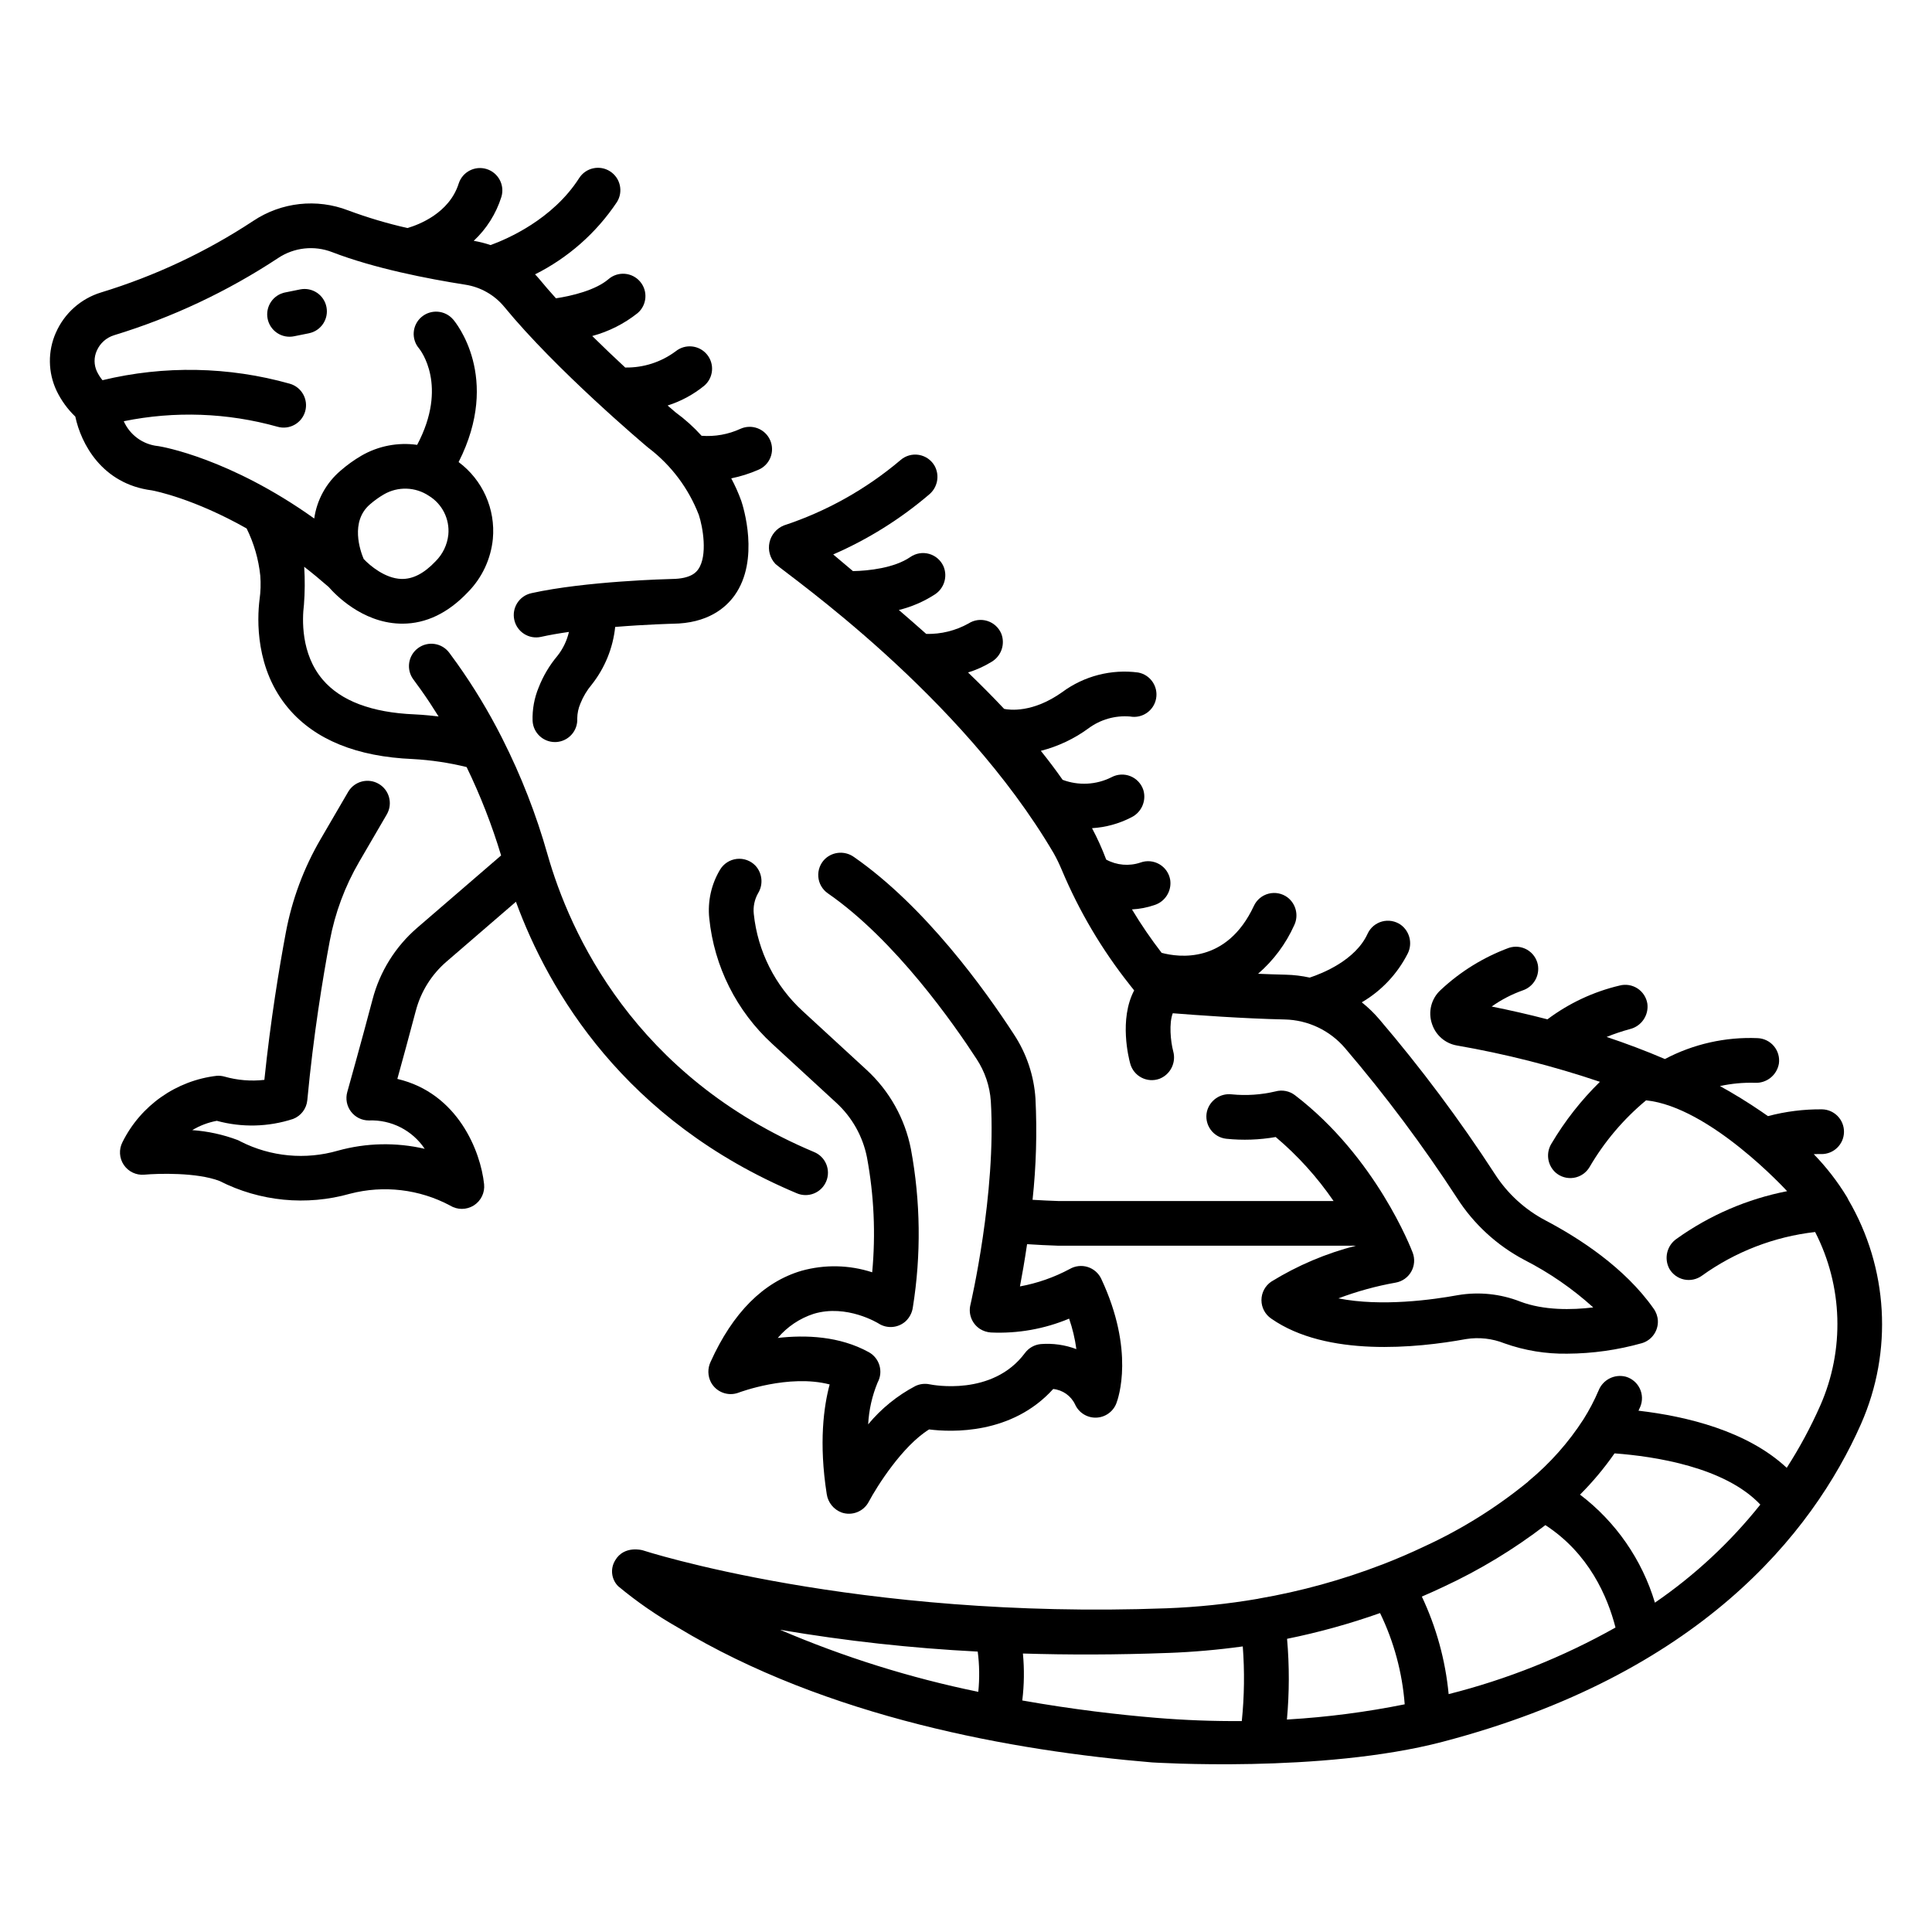 <?xml version="1.0" encoding="UTF-8"?>
<!-- The Best Svg Icon site in the world: iconSvg.co, Visit us! https://iconsvg.co -->
<svg fill="#000000" width="800px" height="800px" version="1.1" viewBox="144 144 512 512" xmlns="http://www.w3.org/2000/svg">
 <g>
  <path d="m526.32 605.59c67.734-17.758 97.895-54.863 110.91-84.312l-0.004-0.004c8.453-19.191 7.18-41.27-3.418-59.363-0.109-0.258-0.238-0.504-0.383-0.742-2.488-4.086-5.426-7.875-8.762-11.305 0.645-0.023 1.297-0.039 1.957-0.023h0.004c3.273 0.066 5.981-2.531 6.051-5.805 0.066-3.273-2.531-5.981-5.805-6.051-4.84-0.047-9.664 0.559-14.344 1.801-0.594-0.422-1.195-0.84-1.805-1.254-3.527-2.406-7.164-4.644-10.918-6.711 3.035-0.664 6.141-0.957 9.246-0.867 3.098 0.168 5.832-2.004 6.371-5.059 0.242-1.668-0.234-3.359-1.316-4.652-1.078-1.293-2.66-2.066-4.344-2.125-8.527-0.352-17 1.559-24.551 5.539-5.109-2.199-10.281-4.129-15.441-5.859h0.004c2.023-0.82 4.094-1.516 6.203-2.086 3.008-0.75 4.984-3.633 4.594-6.711-0.262-1.664-1.211-3.137-2.621-4.055-1.406-0.914-3.141-1.191-4.762-0.758-6.918 1.637-13.418 4.684-19.102 8.949-5.066-1.32-10.016-2.438-14.773-3.394h-0.004c2.531-1.797 5.293-3.234 8.215-4.273 2.863-0.953 4.578-3.879 4.016-6.844-0.34-1.656-1.375-3.094-2.84-3.941-1.469-0.844-3.227-1.023-4.836-0.492-6.703 2.477-12.848 6.269-18.062 11.156-2.504 2.269-3.41 5.816-2.305 9.008l0.051 0.148c1 2.891 3.484 5.019 6.5 5.555 12.875 2.231 25.562 5.449 37.945 9.633-4.969 4.871-9.281 10.367-12.828 16.355-1.527 2.453-1.109 5.641 0.996 7.621 1.32 1.199 3.106 1.738 4.867 1.469 1.762-0.266 3.309-1.312 4.215-2.844 3.922-6.731 8.996-12.715 14.984-17.691 16.906 1.723 37.238 23.922 37.371 24.07l0.004 0.004c-10.551 2.059-20.539 6.363-29.281 12.617-2.594 1.785-3.414 5.242-1.895 8 0.848 1.438 2.258 2.449 3.891 2.793 1.633 0.34 3.336-0.023 4.688-1 8.852-6.367 19.188-10.359 30.02-11.59 7.367 14.34 7.867 31.234 1.367 45.988-2.531 5.723-5.504 11.238-8.891 16.504-10.484-9.781-26.543-13.656-39.285-15.137 0.148-0.348 0.324-0.688 0.469-1.039 0.648-1.555 0.602-3.312-0.125-4.832-0.723-1.516-2.062-2.656-3.676-3.133-2.988-0.793-6.094 0.773-7.238 3.641-1.133 2.648-2.469 5.203-4.004 7.637-3.965 6.148-8.848 11.652-14.48 16.32-0.113 0.098-0.215 0.207-0.32 0.309-8.348 6.812-17.523 12.539-27.312 17.039-3.664 1.742-7.394 3.348-11.18 4.812-0.027 0.008-0.055 0.012-0.078 0.023h-0.004c-10.578 4.074-21.535 7.094-32.707 9.02-0.059 0.012-0.109 0.035-0.172 0.047-8.008 1.375-16.098 2.215-24.219 2.519-82.316 3.078-138.87-15.375-138.87-15.375 0 0-4.891-1.398-7.269 2.668h0.004c-1.359 2.188-1.039 5.019 0.777 6.848 4.934 4.106 10.223 7.762 15.805 10.934 39.59 23.93 89.137 32.719 125.7 35.77-0.016-0.012 44.953 2.934 77.012-5.469zm45.473-76.324c0.023-0.035 0.055-0.074 0.078-0.109 10.617 0.789 29.223 3.609 38.637 13.578v-0.004c-7.977 10-17.391 18.758-27.938 25.992-3.418-11.406-10.367-21.43-19.848-28.633 3.336-3.332 6.371-6.957 9.07-10.824zm-45.188 35.227c9.547-4.438 18.582-9.91 26.938-16.32 11.531 7.492 16.473 18.918 18.582 27.137-13.895 7.816-28.762 13.75-44.219 17.648-0.852-8.961-3.258-17.707-7.102-25.848 1.945-0.84 3.883-1.703 5.801-2.617zm-41.52 13.809c8.363-1.695 16.598-3.977 24.645-6.824 3.676 7.578 5.891 15.785 6.531 24.184-10.18 2.051-20.488 3.394-30.855 4.012l-0.363 0.023 0.004-0.004c0.652-7.113 0.664-14.273 0.039-21.391zm-70.004 3.898c11.898 0.367 24.746 0.363 38.516-0.156v0.004c6.609-0.246 13.199-0.824 19.75-1.73 0.504 6.586 0.418 13.207-0.258 19.781-7.516 0.059-15.121-0.227-22.809-0.863-9.703-0.809-21.914-2.203-35.363-4.594h-0.004c0.508-4.129 0.566-8.301 0.168-12.438zm-11.973-0.516v0.004c0.457 3.539 0.508 7.117 0.148 10.668-18.02-3.695-35.617-9.207-52.527-16.445 17.332 2.953 34.82 4.883 52.379 5.777z"/>
  <path d="m158.81 232.15c-2.188 4.934-2.113 10.574 0.203 15.445 1.23 2.547 2.906 4.852 4.945 6.809 1.508 7.133 7.039 17.852 20.301 19.551 0.992 0.184 11.168 2.223 25.098 10.086 1.941 3.922 3.168 8.16 3.621 12.516 0.168 2.117 0.102 4.246-0.199 6.348-0.637 5.199-1.16 18.422 7.691 28.852 7.019 8.27 18.078 12.777 32.926 13.398 4.812 0.262 9.59 0.973 14.266 2.125 3.66 7.555 6.715 15.387 9.137 23.422l-22.211 19.152c-5.785 4.981-9.922 11.602-11.852 18.988-2.949 11.199-6.668 24.422-6.703 24.555-0.504 1.789-0.141 3.707 0.98 5.184 1.121 1.48 2.867 2.352 4.723 2.348 5.914-0.25 11.527 2.598 14.82 7.516-7.59-1.758-15.496-1.59-23 0.488-8.59 2.488-17.801 1.625-25.773-2.414-0.258-0.152-0.523-0.285-0.797-0.398-3.863-1.453-7.918-2.34-12.035-2.625 2.004-1.203 4.207-2.039 6.508-2.469 6.644 1.816 13.676 1.645 20.223-0.5 2.094-0.809 3.547-2.731 3.758-4.965 1.609-17.223 4.133-32.504 5.965-42.285h0.004c1.379-7.375 4.023-14.457 7.805-20.938l7.32-12.562v-0.004c1.605-2.824 0.637-6.414-2.168-8.047-2.809-1.637-6.406-0.707-8.074 2.082l-7.32 12.562c-4.465 7.652-7.582 16.012-9.215 24.719-1.727 9.211-4.047 23.172-5.695 39.082v0.004c-3.555 0.406-7.156 0.109-10.598-0.875-0.641-0.176-1.305-0.246-1.969-0.207-10.785 1.246-20.211 7.863-25.039 17.59-0.992 1.922-0.855 4.234 0.355 6.031 1.211 1.793 3.305 2.785 5.457 2.586 3.535-0.324 13.891-0.648 19.918 1.672 10.688 5.438 23.035 6.644 34.574 3.379 8.922-2.324 18.391-1.207 26.523 3.133 1.922 1.188 4.356 1.176 6.269-0.027 1.914-1.203 2.977-3.391 2.738-5.637-0.914-8.688-6.938-24.145-22.988-27.898 1.359-4.914 3.242-11.793 4.891-18.055h0.004c1.324-5.066 4.164-9.609 8.133-13.027l18.398-15.867c8.664 23.652 28.707 58.02 74.387 77.238 1.453 0.637 3.102 0.664 4.574 0.074 1.477-0.586 2.652-1.742 3.266-3.207 0.617-1.461 0.617-3.109 0.008-4.578-0.609-1.465-1.781-2.621-3.254-3.215-47.641-20.043-64.707-58.07-70.641-78.957-2.969-10.492-6.941-20.676-11.855-30.41-0.09-0.215-0.191-0.418-0.309-0.617-3.434-6.766-7.359-13.266-11.75-19.449-0.691-0.973-1.387-1.926-2.09-2.867v0.004c-1.953-2.629-5.664-3.176-8.293-1.223-2.629 1.953-3.176 5.664-1.223 8.293 0.652 0.879 1.305 1.777 1.957 2.688 1.652 2.309 3.211 4.699 4.727 7.129-3.664-0.457-6.195-0.555-6.383-0.562-11.363-0.473-19.559-3.578-24.348-9.223-5.82-6.856-5.406-16.09-4.961-19.742h0.004c0.262-3.375 0.285-6.766 0.074-10.145 2.133 1.652 4.297 3.438 6.492 5.356 1.742 2 8.766 9.328 18.715 9.703 0.27 0.012 0.535 0.016 0.801 0.016 6.281 0 12.121-2.809 17.379-8.355 3.754-3.812 6.082-8.793 6.609-14.117 0.73-7.902-2.707-15.617-9.074-20.355 11.391-22.469-0.891-37.141-1.461-37.801v0.004c-2.144-2.484-5.891-2.769-8.387-0.637-1.191 1.016-1.926 2.469-2.047 4.031-0.117 1.562 0.391 3.109 1.414 4.297 0.344 0.422 7.793 9.875-0.508 25.547-5.106-0.727-10.309 0.285-14.773 2.867-1.965 1.148-3.816 2.481-5.531 3.977-3.793 3.231-6.273 7.738-6.973 12.672-22.375-15.965-40.312-19.023-41.195-19.164-0.074-0.012-0.148-0.023-0.223-0.031-3.981-0.414-7.434-2.926-9.055-6.586 13.504-2.758 27.469-2.258 40.738 1.461 3.144 0.902 6.43-0.918 7.332-4.062 0.902-3.148-0.914-6.43-4.062-7.336-16.195-4.562-33.293-4.883-49.648-0.934-0.574-0.699-1.062-1.461-1.457-2.269-0.836-1.762-0.852-3.797-0.043-5.57 0.859-1.961 2.531-3.453 4.582-4.082 15.395-4.699 30.035-11.59 43.473-20.457 4.223-2.812 9.555-3.398 14.289-1.57 11.207 4.324 25.383 7.082 35.301 8.633 4.062 0.629 7.75 2.727 10.359 5.902 13.688 16.688 36.945 36.316 37.934 37.145 0.121 0.102 0.246 0.199 0.371 0.297v-0.004c5.949 4.559 10.523 10.672 13.223 17.664 1.059 3.156 2.41 10.816-0.164 14.441-0.445 0.617-1.777 2.5-6.953 2.547-0.926 0.023-22.863 0.566-37.285 3.769l0.004 0.004c-3.195 0.707-5.211 3.875-4.5 7.07 0.707 3.195 3.875 5.211 7.07 4.5 2.277-0.508 4.801-0.941 7.41-1.312-0.539 2.324-1.586 4.504-3.074 6.371-2.086 2.488-3.758 5.301-4.941 8.328-1.168 2.812-1.719 5.844-1.617 8.891 0.172 3.137 2.769 5.594 5.91 5.598 0.109 0 0.223-0.004 0.332-0.008h0.004c3.266-0.184 5.769-2.981 5.586-6.246 0.016-1.363 0.301-2.707 0.836-3.957 0.73-1.828 1.746-3.531 3.016-5.035 3.473-4.398 5.621-9.691 6.203-15.266 8.328-0.676 15.164-0.844 15.242-0.848 9.203-0.09 14.008-4.148 16.418-7.531 6.719-9.445 2.266-23.527 1.734-25.102l-0.004 0.004c-0.734-2.023-1.617-3.996-2.633-5.894 2.457-0.5 4.856-1.258 7.156-2.258 1.465-0.605 2.625-1.777 3.223-3.25 0.594-1.473 0.574-3.121-0.055-4.578-0.629-1.457-1.816-2.598-3.297-3.172-1.48-0.574-3.129-0.531-4.578 0.121-3.223 1.484-6.769 2.121-10.309 1.852-2.07-2.297-4.375-4.371-6.871-6.191-0.312-0.266-1.062-0.902-2.133-1.832 3.527-1.117 6.812-2.891 9.684-5.223 2.477-2.094 2.812-5.793 0.75-8.297s-5.754-2.887-8.285-0.855c-3.859 2.879-8.566 4.394-13.383 4.309-2.769-2.566-5.754-5.398-8.742-8.352 4.383-1.18 8.48-3.246 12.031-6.074 2.484-2.133 2.773-5.875 0.641-8.359-2.129-2.484-5.871-2.773-8.355-0.641-3.453 2.965-9.832 4.465-13.93 5.082-1.586-1.758-3.102-3.5-4.496-5.199-0.328-0.398-0.688-0.77-1.039-1.148v-0.004c8.758-4.383 16.223-10.969 21.664-19.109 1.77-2.758 0.965-6.422-1.793-8.188-2.754-1.77-6.422-0.965-8.188 1.793-7.008 10.941-19.02 16.129-23.48 17.75-1.453-0.496-2.945-0.871-4.457-1.129 3.406-3.184 5.93-7.195 7.328-11.645 0.938-3.109-0.797-6.394-3.898-7.371-3.098-0.973-6.402 0.727-7.41 3.812-2.492 7.914-10.66 10.965-13.586 11.812v0.004c-5.336-1.203-10.582-2.766-15.707-4.672-8.332-3.215-17.703-2.184-25.137 2.766-12.477 8.23-26.074 14.621-40.371 18.98-5.348 1.641-9.711 5.527-11.953 10.652zm83.203 45.539c1.148-1.004 2.387-1.895 3.703-2.664 3.727-2.168 8.363-2.023 11.949 0.375 3.539 2.164 5.535 6.16 5.148 10.289-0.285 2.688-1.488 5.191-3.41 7.086-3.055 3.223-6.039 4.742-9.07 4.648-4.254-0.137-8.266-3.492-9.953-5.285-0.926-2.195-3.629-9.887 1.633-14.449z"/>
  <path d="m349.47 293.43c3.852 3.371 49.082 34.652 73.793 76.73 0.777 1.395 1.473 2.828 2.086 4.297l0.008 0.023h0.004c4.582 10.93 10.637 21.18 18 30.465 0.051 0.074 0.109 0.141 0.164 0.215 0.344 0.434 0.68 0.871 1.039 1.305-4.051 7.688-1.43 18.023-1.039 19.422 0.438 1.598 1.523 2.941 2.996 3.699 1.473 0.762 3.199 0.871 4.754 0.301 2.894-1.133 4.465-4.266 3.644-7.262-0.711-2.684-1.148-7.488-0.121-10.102 5.797 0.465 18.637 1.41 29.664 1.648h0.004c6.184 0.137 12.016 2.914 16.016 7.629 10.723 12.562 20.617 25.809 29.621 39.652 4.445 6.953 10.625 12.629 17.93 16.473 6.586 3.367 12.703 7.59 18.191 12.555-5.711 0.691-13.074 0.816-19.348-1.547v-0.004c-5.254-2.055-10.969-2.644-16.535-1.699-6.594 1.207-20.27 3.121-31.656 0.852h0.004c4.922-1.859 10.008-3.258 15.191-4.176 1.734-0.309 3.242-1.375 4.113-2.906 0.867-1.535 1.012-3.375 0.387-5.023-0.387-1.027-9.738-25.309-31.191-41.73-1.473-1.133-3.394-1.504-5.184-1.008-3.801 0.898-7.723 1.16-11.605 0.773-3.012-0.344-5.812 1.598-6.547 4.539-0.383 1.648-0.043 3.379 0.934 4.762 0.973 1.383 2.492 2.281 4.172 2.469 4.375 0.457 8.785 0.301 13.117-0.457 5.852 4.941 11.012 10.648 15.34 16.969h-72.715c-2.371-0.074-4.727-0.191-7.062-0.332v-0.004c0.961-8.918 1.219-17.902 0.77-26.863-0.402-6.039-2.356-11.867-5.676-16.926-7.766-11.961-23.578-33.945-42.41-47.043h-0.004c-2.332-1.684-5.531-1.492-7.644 0.465-1.289 1.23-1.953 2.977-1.816 4.754 0.141 1.777 1.074 3.398 2.543 4.41 17.879 12.371 33.5 34.801 39.391 43.871 2.203 3.34 3.508 7.191 3.785 11.188 1.48 24.469-5.348 53.734-5.418 54.027-0.574 2.438 0.441 4.973 2.539 6.34 0.879 0.555 1.879 0.879 2.914 0.945 7.094 0.324 14.168-0.93 20.715-3.672 0.906 2.621 1.551 5.328 1.922 8.078-3.008-1.133-6.227-1.59-9.43-1.336-1.676 0.16-3.199 1.023-4.199 2.371-8.586 11.57-24.574 8.438-25.227 8.297v0.004c-1.281-0.277-2.617-0.121-3.797 0.441-4.805 2.527-9.059 5.981-12.523 10.16 0.199-3.816 1.047-7.57 2.508-11.102 1.562-2.863 0.516-6.453-2.344-8.027-7.742-4.273-16.746-4.613-24.129-3.766h0.004c2.519-2.977 5.82-5.191 9.531-6.398 8.785-2.644 17.102 2.519 17.156 2.547 2.262 1.469 5.234 1.227 7.227-0.59 1.023-0.969 1.688-2.254 1.883-3.644 2.231-13.91 2.062-28.102-0.504-41.953-1.578-8.086-5.703-15.453-11.77-21.023l-16.891-15.539c-7.336-6.711-11.953-15.883-12.984-25.77-0.203-1.895 0.191-3.801 1.125-5.461 1.441-2.324 1.156-5.324-0.691-7.336-1.281-1.332-3.109-1.992-4.945-1.785-1.836 0.211-3.469 1.258-4.422 2.844-2.328 3.879-3.332 8.406-2.863 12.906 1.293 12.75 7.223 24.578 16.664 33.242l16.984 15.625c4.195 3.84 7.051 8.922 8.148 14.504 1.863 10.031 2.328 20.273 1.379 30.43-6.07-1.977-12.594-2.113-18.746-0.395-10.09 2.977-18.195 11.102-24.09 24.152-0.801 1.707-0.766 3.688 0.09 5.367 1.406 2.652 4.57 3.836 7.375 2.762 0.148-0.059 13.262-4.988 24.102-2.164-1.547 5.734-2.918 15.398-0.781 29.043 0.32 2.238 1.844 4.121 3.965 4.902 2.762 0.945 5.797-0.258 7.164-2.836 2.148-4.051 8.941-14.832 16.004-19.188 5.945 0.75 21.93 1.406 32.887-10.715h-0.004c2.512 0.254 4.707 1.801 5.793 4.074 0.973 2.191 3.168 3.578 5.562 3.519 2.394-0.059 4.519-1.555 5.383-3.789 0.531-1.371 4.926-13.957-4-32.996-0.707-1.508-2.016-2.648-3.606-3.144-1.586-0.492-3.312-0.297-4.75 0.539-4.129 2.211-8.578 3.769-13.188 4.613 0.582-3.047 1.25-6.875 1.887-11.195 2.723 0.176 5.473 0.32 8.242 0.406h0.184 78.723l0.004 0.004c-7.914 2.019-15.477 5.227-22.43 9.512-1.629 1.098-2.606 2.93-2.613 4.894-0.004 1.961 0.965 3.797 2.586 4.902 14.688 10.262 38.633 7.809 51.609 5.434 3.441-0.551 6.973-0.16 10.211 1.133 5.34 1.898 10.973 2.824 16.637 2.734 6.703-0.035 13.371-0.977 19.824-2.797 2.606-0.801 4.332-3.273 4.188-5.992-0.07-1.145-0.465-2.246-1.141-3.172-7.637-10.875-19.793-18.707-28.656-23.363-5.481-2.887-10.117-7.148-13.453-12.367-9.289-14.293-19.5-27.965-30.57-40.93-1.398-1.641-2.957-3.148-4.644-4.492 5.219-3.055 9.449-7.551 12.184-12.949 1.309-2.644 0.531-5.848-1.848-7.594-1.441-1.016-3.262-1.336-4.961-0.879-1.703 0.461-3.113 1.656-3.844 3.262-3.219 7.035-12.031 10.52-15.332 11.605h-0.004c-2.094-0.461-4.227-0.715-6.371-0.766-2.371-0.051-4.832-0.141-7.305-0.246v-0.004c4.09-3.531 7.352-7.918 9.566-12.844 1.242-2.582 0.492-5.68-1.789-7.41-1.43-1.055-3.262-1.414-4.984-0.973-1.723 0.438-3.156 1.629-3.906 3.238-7.203 15.438-19.941 13.656-24.449 12.445v0.004c-2.84-3.684-5.465-7.523-7.863-11.512 2.047-0.105 4.07-0.5 6.004-1.168 2.82-0.918 4.562-3.738 4.129-6.668-0.293-1.734-1.34-3.25-2.863-4.137-1.52-0.883-3.352-1.051-5.008-0.449-3.008 1.02-6.305 0.738-9.09-0.781-1.07-2.856-2.324-5.637-3.758-8.324 3.637-0.219 7.191-1.195 10.426-2.875 2.676-1.305 4.023-4.348 3.188-7.203-0.535-1.68-1.793-3.035-3.43-3.699-1.637-0.66-3.481-0.555-5.035 0.281-4.027 2.023-8.719 2.269-12.938 0.68-1.816-2.594-3.742-5.152-5.777-7.68 4.535-1.16 8.812-3.176 12.594-5.938 3.18-2.367 7.109-3.492 11.059-3.16 3.223 0.586 6.309-1.547 6.898-4.766 0.586-3.223-1.547-6.309-4.766-6.898-7.109-0.934-14.305 0.918-20.078 5.176-7.836 5.594-14.012 4.762-15.426 4.469-3.09-3.285-6.293-6.504-9.562-9.645v-0.004c2.188-0.676 4.281-1.625 6.234-2.824 2.559-1.516 3.648-4.652 2.582-7.43-0.668-1.629-2.027-2.875-3.707-3.402-1.68-0.531-3.504-0.285-4.984 0.668-3.426 1.91-7.297 2.863-11.211 2.769-2.426-2.156-4.848-4.269-7.262-6.344v0.004c3.391-0.832 6.617-2.227 9.547-4.125 2.477-1.605 3.438-4.754 2.281-7.465-0.723-1.609-2.117-2.809-3.812-3.285-1.695-0.473-3.516-0.168-4.965 0.832-4.234 2.922-11.102 3.664-15.207 3.738-1.793-1.508-3.535-2.977-5.238-4.418h0.004c9.227-4.012 17.805-9.379 25.453-15.914 2.215-1.859 2.812-5.023 1.422-7.559-0.883-1.547-2.414-2.617-4.172-2.91-1.758-0.293-3.555 0.219-4.891 1.398-9.098 7.699-19.59 13.574-30.906 17.305-1.926 0.785-3.344 2.465-3.793 4.496-0.445 2.031 0.133 4.156 1.551 5.676z"/>
  <path d="m223.53 220.7-3.898 0.789v-0.004c-1.559 0.297-2.93 1.203-3.816 2.516-0.883 1.316-1.207 2.93-0.891 4.484 0.312 1.551 1.234 2.914 2.562 3.785 1.324 0.867 2.941 1.168 4.492 0.836l3.898-0.785v-0.004c3.207-0.648 5.281-3.773 4.633-6.981-0.645-3.211-3.773-5.285-6.981-4.637z"/>
 </g>
</svg>